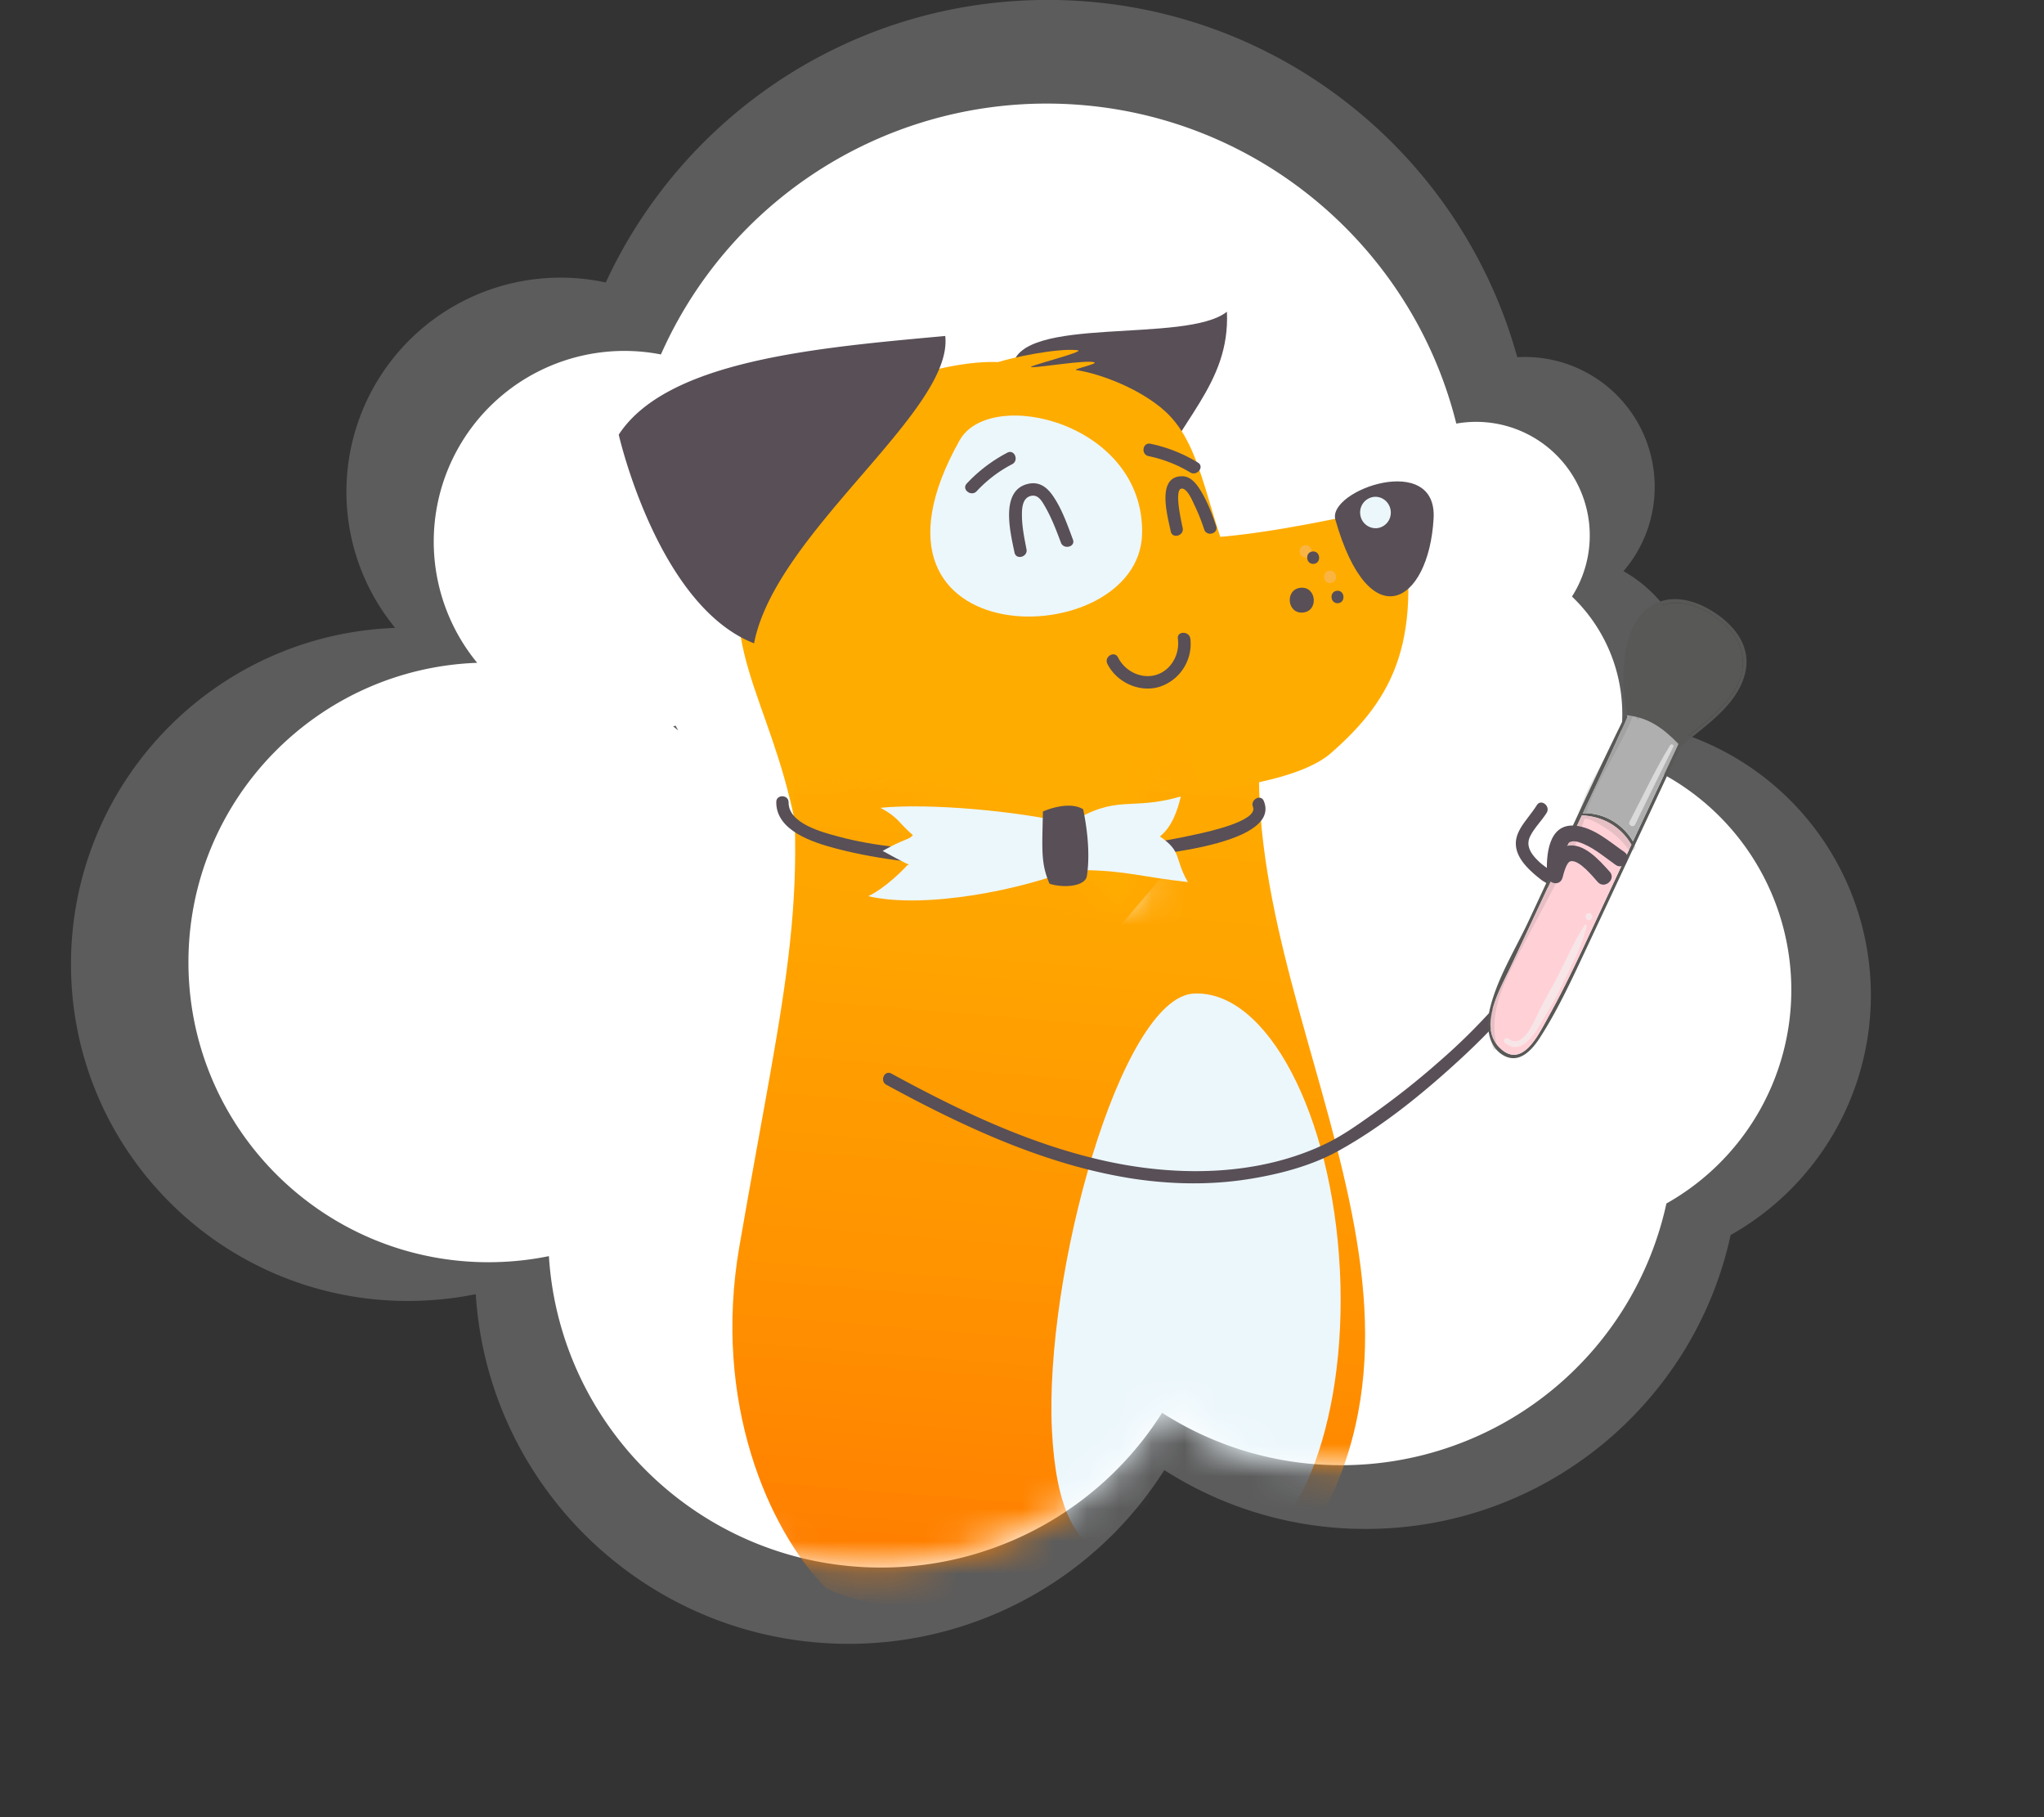 <svg xmlns="http://www.w3.org/2000/svg" width="63" height="56" fill="none"><rect width="100%" height="100%" fill="#333333" stroke="none"/><path fill="#fff" fill-opacity=".2" fill-rule="evenodd" d="M53.341 38.06a8.48 8.48 0 0 0 4.323-7.397 8.5 8.5 0 0 0-5.693-8.017 4.245 4.245 0 0 0-1.931-5.045c.6-.699.961-1.607.961-2.6a4 4 0 0 0-4.236-3.993C45.015 4.662 39.2-.001 32.295-.002c-6.04-.002-11.247 3.565-13.624 8.707a6.6 6.6 0 0 0-6.49 10.645c-5.554.2-9.994 4.763-9.993 10.365.001 5.73 4.65 10.375 10.383 10.377q1.077-.002 2.093-.21c.38 6.013 5.38 10.774 11.492 10.776a11.5 11.5 0 0 0 9.73-5.355 11.47 11.47 0 0 0 6.206 1.814c5.518.001 10.128-3.878 11.249-9.057M24.446 27.77q-.831.123-1.62.361a10.3 10.3 0 0 0-.492-1.931 15 15 0 0 0 2.112 1.57" clip-rule="evenodd"/><path fill="#fff" fill-rule="evenodd" d="M51.362 37.088a7.55 7.55 0 0 0 3.85-6.587 7.57 7.57 0 0 0-5.371-7.238 5 5 0 0 0-1.39-4.879 3.502 3.502 0 0 0-3.565-5.33c-1.406-5.662-6.525-9.86-12.624-9.862a13 13 0 0 0-11.891 7.731 5.877 5.877 0 0 0-5.663 9.503c-4.947.178-8.901 4.242-8.9 9.23.002 5.103 4.141 9.24 9.246 9.242q.96-.002 1.864-.188c.338 5.355 4.791 9.596 10.234 9.597a10.24 10.24 0 0 0 8.666-4.769 10.2 10.2 0 0 0 5.526 1.615 10.25 10.25 0 0 0 10.018-8.065M20.824 22.364l.08.146-.157-.126z" clip-rule="evenodd"/><g clip-path="url(#a)"><path fill="#584F57" d="M31.21 11.295c.2-1.601 5.349-.687 6.606-1.689.103 2.276-1.567 3.38-2.389 5.558.005.003-4.445-2.03-4.218-3.869"/><path fill="#FFAC00" d="M38.331 18.368c-1.177-2.434-1.174-4.568-2.423-5.697-.729-.661-1.928-1.142-2.737-1.268-.13-.021.684-.192.56-.237-.239-.083-1.623.15-1.923.151-.305.002 1.714-.49 1.4-.525-.613-.071-2.027.228-2.44.366-1.738-.069-4.365.915-5.687 1.767-1.969 1.268-2.384 5.415-2.24 4.572-.567 3.117 1.44 4.841 1.91 9.483.419 4.14.919 9.377.414 12.574L36.2 26.56z"/><mask id="b" width="62" height="29" x="4" y="20" maskUnits="userSpaceOnUse" style="mask-type:alpha"><path fill="#fff" d="M10.72 29.532c2.346-.65 6.577-.868 8.11 1.291.146.354.553.447.901.349.398-.097.721-.452.544-.856-1.474-7.171 10.508-8.46 13.503-2.657.369.72 1.697.238 1.422-.503-1.485-4.066 2.857-7.192 7.088-7.099 4.843.107 7.14 3.48 6.776 7.505-.072.783 1.322.975 1.518.217 1.23-4.88 13.277-.225 7.183 5.272-.517.467-.036 1.384.73 1.178 6.64-1.8 10.537 5.235 4.276 8.38-4.26 2.136-8.394 1.033-11.239-2.23-.338-.39-.964-1.5-1.3.278-.536 2.854-4.05 2.326-6.566 4.428-2.764.2-6.611.442-7.535-2.088-.032-.818-.257-.712 0 0-3.779 7.434-17.295 7.079-16.413-1.18.077-.717-1.217-.546-1.606.001-1.442 2.027-5.47 1.76-7.748 1.215-3.25-.784-5.305-3.394-5.67-6.329-.427-3.464 2.527-6.192 6.026-7.167z"/></mask><g mask="url(#b)"><path fill="url(#c)" d="M38.852 22.637c-.756 9.017 7.467 18.16.206 26.498-2.76 1.175-11.433.962-13.616-.205-1.749-1.792-3.483-5.708-2.656-10.501 1.453-8.422 2.29-10.816 1.28-17.395"/><path fill="#ECF7FC" d="M41.299 39.14c.236 4.818-1.388 8.815-3.636 8.929-2.829.14-4.998.836-5.24-3.984s2.126-13.353 4.375-13.467c2.245-.108 4.26 3.707 4.5 8.523"/></g><path fill="#FFAC00" d="M33.993 15.628c.897 1.735 5.35.756 9.149-.058.76 4.115-.152 5.924-2.127 7.644-.703.612-2.2.962-3.981 1.183"/><path fill="#584F57" d="M41.159 16.016c1.043 3.66 2.876 2.598 3.027-.032.124-2.08-3.286-.876-3.027.032"/><path fill="#ECF7FC" d="M29.576 13.572c-3.78 6.73 5.535 6.6 5.625 2.883.083-3.424-4.682-4.564-5.625-2.883"/><path fill="#584F57" d="M24.306 24.725c-.007.655 1.04.922 1.532 1.054 1.124.303 2.313.398 3.476.447 2.51.113 5.14.034 7.604-.525.22-.049 1.882-.395 1.7-.839-.089-.222.246-.4.335-.178.583 1.418-3.922 1.714-4.571 1.777-2.795.276-5.884.404-8.617-.313-.706-.186-1.85-.545-1.839-1.436.004-.24.383-.227.38.013"/><path fill="#ECF7FC" d="M32.98 25.37c1.462-.918 1.833-.368 3.415-.825-.095.402-.265.931-.645 1.232.7.48.431.656.862 1.405-1.473-.165-1.877-.343-3.174-.368l-.32-.056c-1.61.663-4.6 1.264-6.358.86.54-.253 1.135-.87 1.194-.944.099-.12.618.312-.75-.452.668-.377.803-.336.934-.483-.475-.419-.438-.54-1.001-.845 1.527-.15 4.231.103 5.775.469"/><path fill="#584F57" d="M32.145 25.008c-.024 1.177-.068 1.6.204 2.226.456.145 1.1.075 1.15-.235.081-.512.06-1.222-.114-2.06-.468-.284-1.24.069-1.24.069M29.798 14.9q.545-.58 1.25-.95c.22-.115.368.241.148.356a4 4 0 0 0-1.093.832c-.17.18-.475-.057-.305-.237M35.46 13.675c.522.11 1.004.301 1.462.58.213.13-.03.431-.237.304a4.1 4.1 0 0 0-1.281-.502c-.244-.05-.192-.431.056-.382"/><path fill="#F9B442" d="M40.226 16.803c-.245.025-.21.403.037.383.24-.024.21-.403-.037-.383M40.976 17.586c-.245.025-.21.403.036.383.245-.025.214-.405-.036-.383"/><path fill="#584F57" d="M40.457 16.994c-.245.025-.21.404.036.383.241-.023.21-.403-.036-.383M40.09 18.113c-.493.045-.425.809.067.764.493-.041.424-.809-.068-.764M41.207 18.206c-.245.024-.21.403.037.383.24-.024.208-.408-.037-.383"/><path fill="#ECF7FC" d="M42.439 16.277a.48.48 0 0 1-.515-.44.48.48 0 0 1 .426-.525c.26-.024.49.172.515.439a.48.48 0 0 1-.426.526"/><path fill="#584F57" d="M19.07 13.396c1.496-2.296 6.134-2.682 10.064-3.042.263 2.31-5.24 6.061-5.892 9.472-2.977-1.161-4.171-6.43-4.171-6.43M32.7 16.723c-.138-.367-.278-.739-.47-1.078-.104-.182-.227-.43-.472-.358-.237.067-.261.36-.26.568-.002.358.072.717.14 1.069.05.238-.319.345-.369.103-.118-.58-.456-1.88.386-2.108.353-.095.6.075.794.356.28.402.449.894.62 1.35.09.226-.28.325-.37.098M37.115 16.315a6 6 0 0 0-.296-.742c-.064-.133-.197-.466-.36-.513-.312-.085-.03 1.09-.006 1.211.05.238-.318.346-.369.104-.087-.44-.459-1.686.342-1.699.286-.005.47.257.603.48.194.33.336.696.455 1.056.079.234-.29.337-.369.103M27.472 33.083c2.115 1.153 4.334 2.214 6.704 2.718 2.19.466 4.64.433 6.69-.557.503-.242.98-.58 1.443-.909a24 24 0 0 0 2.027-1.602 18.6 18.6 0 0 0 1.954-1.958c.515-.606 1-1.273 1.289-2.02.113-.295.199-.611.2-.93a1.6 1.6 0 0 0-.052-.423c-.015-.05-.026-.14-.058-.181-.017-.02-.118-.07-.154-.1a6 6 0 0 1-.222-.18c-.272-.24-.567-.552-.572-.94-.003-.305.187-.561.365-.795.096-.13.196-.256.282-.394.13-.206.431.03.302.237-.157.255-.397.477-.521.753-.135.31.097.579.318.78.191.177.496.313.584.566q.078.221.097.455c.03.326-.018.65-.107.964-.215.755-.665 1.44-1.139 2.056-.572.735-1.227 1.404-1.911 2.034-1.132 1.041-2.376 2.054-3.727 2.803-.829.462-1.804.718-2.734.869-1.174.192-2.372.175-3.548.003-2.413-.36-4.692-1.344-6.84-2.463a59 59 0 0 1-.819-.438c-.216-.11-.068-.464.15-.348"/><g clip-path="url(#d)"><path fill="#585857" d="M47.478 31.957c-.25.392-.654.857-1.155.557-.489-.295-.516-.952-.398-1.443.228-.933.786-1.825 1.189-2.687.987-2.107 1.942-4.232 2.972-6.318a.036.036 0 0 1 .052-.015c.016.01.028.029.017.052-.44.994-.903 1.978-1.369 2.963.621-.036 1.232.32 1.544.861l1.405-3.001c-.465-.474-.908-.807-1.584-.882q-.006 0-.008-.003c-.014-.008-.007-.032.01-.037a.03.03 0 0 1-.015-.02c-.16-.893-.19-2.13.345-2.91.503-.735 1.348-.744 2.086-.358.755.395 1.435 1.101 1.223 2.014-.232.995-1.234 1.632-1.96 2.249a.04.04 0 0 1-.018.01c-.959 2.05-1.914 4.102-2.877 6.151-.448.953-.892 1.93-1.46 2.818zm-1.272.313c.695.715 1.214-.39 1.484-.873q.291-.52.556-1.051c.395-.788.762-1.591 1.136-2.39l.903-1.93-.012-.013c-.34-.558-.88-.854-1.516-.886-.334.705-.67 1.41-1 2.117l-1.204 2.568c-.307.655-.993 1.795-.347 2.458m5.601-9.398c.611-.513 1.36-1.01 1.73-1.737.494-.97-.08-1.81-.94-2.29-.982-.55-1.99-.238-2.305.894-.196.707-.173 1.508-.087 2.232q0 .017-.011.027c.623-.073 1.243.404 1.613.873z"/><path fill="#FFD1D7" d="M47.69 31.397c-.27.483-.788 1.589-1.484.873-.646-.663.04-1.804.346-2.458q.603-1.285 1.204-2.569c.331-.706.667-1.41 1-2.117.637.033 1.178.329 1.517.886q.005.009.012.014-.452.965-.903 1.93c-.374.798-.74 1.602-1.136 2.39q-.266.532-.556 1.05z"/><path fill="#AFAFAF" d="M51.735 22.925q-.702 1.501-1.405 3.001c-.313-.542-.923-.897-1.544-.861.465-.984.928-1.969 1.37-2.964.01-.022-.002-.042-.018-.052l.005-.01q.001.001.008.003c.677.076 1.12.408 1.585.882z"/><path fill="#585857" d="M53.537 21.134c-.37.727-1.12 1.225-1.73 1.737-.37-.47-.99-.947-1.613-.873a.03.03 0 0 0 .01-.027c-.086-.724-.109-1.525.089-2.232.315-1.132 1.322-1.443 2.305-.894.86.48 1.434 1.32.94 2.29"/><path fill="#585857" d="M46.149 32.262c-.277-.966.151-1.868.58-2.706.448-.877.927-1.736 1.375-2.613.192-.375.398-.745.548-1.14.07-.187.126-.378.184-.57.194-.028.651.283.77.367.224.157.417.35.583.57.092.122.291-.01.197-.133a2.8 2.8 0 0 0-.908-.778c-.137-.072-.39-.217-.585-.21q.063-.206.145-.405c.372-.888.935-1.687 1.293-2.583q.052.007.105.018l.003.048c.004.057.087.053.087-.005V22.1c.46.128.885.495 1.182.83.097.108.244-.062.148-.17a3 3 0 0 0-.611-.51 1 1 0 0 1 .061-.116c.053-.08-.061-.158-.11-.074a1 1 0 0 0-.055.127l-.078-.045-.118-.063c.074-.267.144-.532.24-.793.031-.085-.088-.129-.118-.042a5.4 5.4 0 0 0-.215.79 1.5 1.5 0 0 0-.322-.115c.019-.95.165-1.86.49-2.758.027-.074-.08-.13-.11-.056a6.8 6.8 0 0 0-.485 2.799.6.6 0 0 0-.156.005 9 9 0 0 1-.113-1.276c0-.072-.12-.084-.127-.01-.045.445-.01.913.137 1.34-.01.033.01.076.05.088-.261.385-.473.802-.698 1.209-.245.444-.513.883-.703 1.354-.17.417-.254.863-.429 1.278-.188.45-.433.877-.65 1.312-.458.91-.917 1.823-1.357 2.742-.354.74-.603 1.54-.362 2.359.026.086.154.042.13-.044z" opacity=".15" style="mix-blend-mode:multiply"/><path fill="#F2F2F2" d="M47.675 31.224c.26-.415.466-.864.682-1.304.218-.445.436-.897.546-1.383.006-.03-.038-.057-.056-.029-.363.538-.599 1.152-.907 1.72-.16.296-.327.587-.478.888-.154.305-.509 1.251-.969.896-.085-.065-.194.059-.11.126.602.473 1.045-.52 1.292-.914M49.06 28.194l-.006-.008c-.053-.084-.191-.039-.184.06v.011c.006.067.073.116.138.094.064-.021.09-.1.053-.157zM50.399 25.41c.382-.804.783-1.594 1.175-2.392.033-.066-.063-.11-.1-.05-.46.751-.84 1.572-1.248 2.354-.057.11.118.2.172.087" opacity=".63" style="mix-blend-mode:soft-light"/><path fill="#584F57" d="M49.798 26.654c-.359-.251-.726-.578-1.151-.706-.576-.173-.498.68-.476 1.035-.157-.025-.317-.057-.474-.082.098-.321.23-.744.601-.831.516-.123 1.018.465 1.314.791.213.228-.15.552-.363.324-.154-.17-.572-.697-.838-.644-.131.024-.213.37-.252.511-.084.28-.462.177-.475-.082-.034-.593.028-1.606.87-1.525.57.054 1.06.499 1.509.809.251.168-.008.579-.265.4"/></g><path fill="#584F57" d="M36.689 19.68a1.39 1.39 0 0 1-.946 1.484c-.618.191-1.323-.132-1.611-.705-.11-.22.218-.419.329-.198.21.422.715.678 1.179.535.468-.145.73-.646.664-1.114-.032-.242.353-.24.384-.002"/></g><defs><clipPath id="a"><path fill="#fff" d="M51.652 1.841-2.402 17l11.13 39.71L62.782 41.55z"/></clipPath><clipPath id="d"><path fill="#fff" d="m53.076 17.903 3.785 11.348-10.679 3.542-3.784-11.347z"/></clipPath><linearGradient id="c" x1="33.865" x2="31.563" y1="21.833" y2="49.947" gradientUnits="userSpaceOnUse"><stop stop-color="#FFAC00"/><stop offset=".272" stop-color="#FFA400"/><stop offset=".684" stop-color="#FF9000"/><stop offset="1" stop-color="#FF7B00"/></linearGradient></defs></svg>